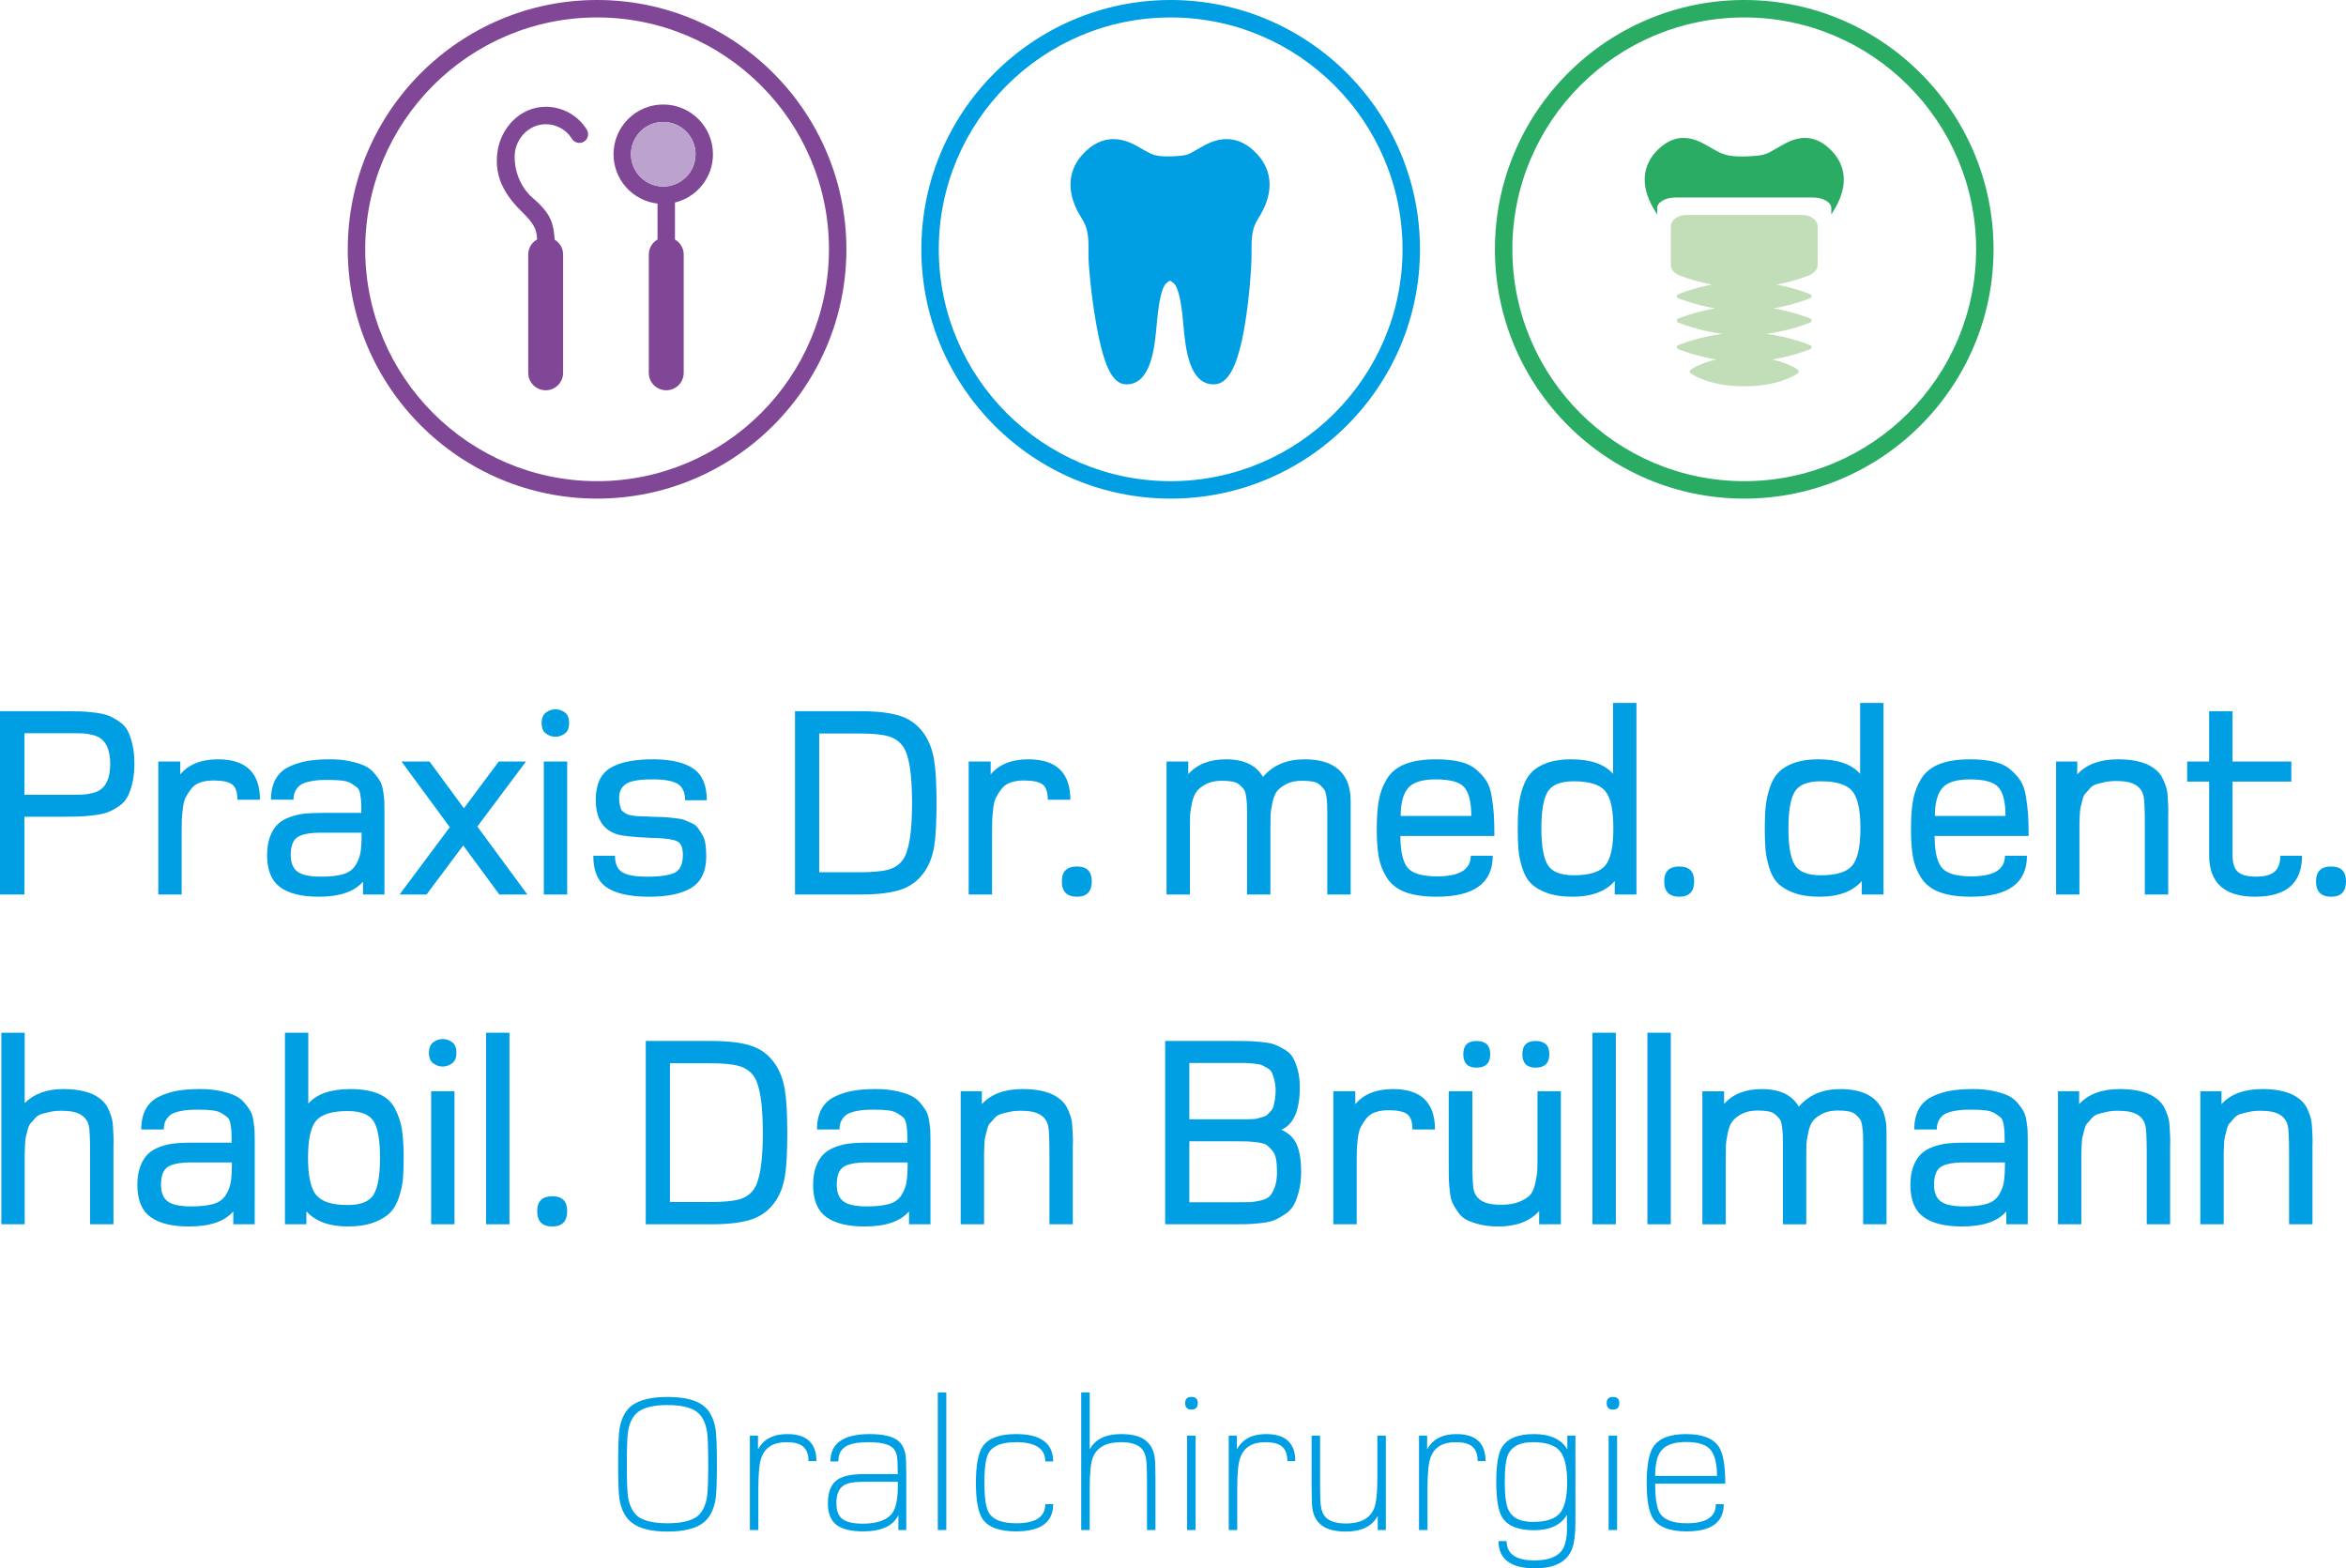 <?xml version="1.0" encoding="utf-8"?>
<!-- Generator: Adobe Illustrator 15.1.0, SVG Export Plug-In . SVG Version: 6.00 Build 0)  -->
<!DOCTYPE svg PUBLIC "-//W3C//DTD SVG 1.1//EN" "http://www.w3.org/Graphics/SVG/1.1/DTD/svg11.dtd">
<svg version="1.1" id="Layer_1" xmlns="http://www.w3.org/2000/svg" xmlns:xlink="http://www.w3.org/1999/xlink" x="0px" y="0px"
	 width="469.373px" height="313.791px" viewBox="0 0 469.373 313.791" enable-background="new 0 0 469.373 313.791"
	 xml:space="preserve">
<path fill="#2AAC65" d="M348.976,99.764c-27.504,0-49.882-22.376-49.882-49.881C299.094,22.377,321.472,0,348.976,0
	c27.505,0,49.882,22.377,49.882,49.882C398.857,77.387,376.48,99.764,348.976,99.764L348.976,99.764z M348.976,3.491
	c-25.58,0-46.391,20.811-46.391,46.392c0,25.58,20.811,46.391,46.391,46.391c25.581,0,46.392-20.811,46.392-46.391
	C395.367,24.301,374.557,3.491,348.976,3.491L348.976,3.491z"/>
<path fill="#009EE3" d="M234.218,99.764c-27.505,0-49.881-22.376-49.881-49.881C184.336,22.377,206.713,0,234.218,0
	s49.883,22.377,49.883,49.882C284.101,77.387,261.723,99.764,234.218,99.764L234.218,99.764z M234.218,3.491
	c-25.58,0-46.391,20.811-46.391,46.392c0,25.58,20.811,46.391,46.391,46.391c25.58,0,46.393-20.811,46.393-46.391
	C280.61,24.301,259.798,3.491,234.218,3.491L234.218,3.491z"/>
<path fill="#804796" d="M119.46,0C91.956,0,69.579,22.377,69.579,49.882c0,27.505,22.377,49.881,49.881,49.881
	c27.505,0,49.882-22.376,49.882-49.881C169.342,22.377,146.965,0,119.46,0z M119.46,96.273c-25.579,0-46.391-20.811-46.391-46.391
	c0-25.581,20.812-46.392,46.391-46.392c25.582,0,46.392,20.811,46.392,46.392C165.852,75.462,145.042,96.273,119.46,96.273z"/>
<g>
	<path fill="#009EE3" d="M143.432,292.935c0,3.524-0.09,5.884-0.27,7.081c-0.374,2.147-1.203,3.71-2.489,4.688
		c-1.531,1.158-3.904,1.736-7.119,1.736c-3.216,0-5.576-0.578-7.081-1.736c-1.312-0.978-2.155-2.54-2.527-4.688
		c-0.181-1.197-0.271-3.557-0.271-7.081c0-3.499,0.09-5.847,0.271-7.043c0.372-2.16,1.202-3.724,2.489-4.688
		c1.529-1.133,3.903-1.699,7.119-1.699c3.215,0,5.588,0.566,7.119,1.699c1.286,0.964,2.115,2.527,2.489,4.688
		C143.342,287.088,143.432,289.436,143.432,292.935z M141.696,292.973c0-3.293-0.078-5.453-0.232-6.482
		c-0.296-1.865-0.971-3.197-2.025-3.994c-1.235-0.913-3.197-1.37-5.885-1.37c-2.688,0-4.65,0.457-5.885,1.37
		c-1.055,0.797-1.73,2.129-2.026,3.994c-0.153,1.029-0.231,3.189-0.231,6.482s0.078,5.454,0.231,6.482
		c0.296,1.84,0.972,3.171,2.026,3.994c1.234,0.888,3.196,1.331,5.885,1.331c2.688,0,4.649-0.443,5.885-1.331
		c1.055-0.823,1.729-2.154,2.025-3.994C141.618,298.427,141.696,296.266,141.696,292.973z"/>
	<path fill="#009EE3" d="M163.343,292.336h-1.582c0-1.389-0.393-2.386-1.176-2.991c-0.684-0.526-1.764-0.79-3.242-0.79
		c-2.611,0-4.283,1.035-5.016,3.105c-0.4,1.056-0.6,3.152-0.6,6.29v8.181h-1.697v-18.888h1.621v2.758
		c1.105-2.045,3.055-3.067,5.846-3.067C161.395,286.934,163.343,288.735,163.343,292.336z"/>
	<path fill="#009EE3" d="M181.325,306.131h-1.582v-2.972c-1.056,2.162-3.403,3.242-7.043,3.242c-2.444,0-4.232-0.44-5.363-1.321
		c-1.133-0.881-1.698-2.307-1.698-4.274c0-2.327,0.655-3.923,1.968-4.784c1.055-0.721,2.823-1.081,5.306-1.081h6.715
		c-0.026-1.917-0.077-3.087-0.155-3.511c-0.167-1.004-0.63-1.711-1.389-2.123c-0.9-0.501-2.348-0.752-4.341-0.752
		c-1.827,0-3.184,0.206-4.071,0.617c-1.299,0.578-1.949,1.659-1.949,3.241h-1.582c0-3.652,2.637-5.479,7.91-5.479
		c2.419,0,4.213,0.379,5.384,1.139c0.938,0.655,1.518,1.659,1.736,3.01c0.103,0.578,0.155,1.936,0.155,4.07V306.131z
		 M179.627,296.484h-6.888c-1.865,0-3.178,0.238-3.937,0.713c-0.978,0.631-1.466,1.814-1.466,3.551c0,1.479,0.395,2.534,1.186,3.164
		c0.792,0.631,2.146,0.945,4.062,0.945c3.011,0,5.017-0.746,6.021-2.238C179.362,301.487,179.704,299.442,179.627,296.484z"/>
	<path fill="#009EE3" d="M189.331,306.131h-1.697v-27.532h1.697V306.131z"/>
	<path fill="#009EE3" d="M210.709,300.96c0,3.628-2.477,5.441-7.429,5.441c-3.318,0-5.543-0.816-6.675-2.45
		c-0.901-1.312-1.351-3.73-1.351-7.255c0-3.511,0.449-5.936,1.351-7.273c1.132-1.659,3.356-2.489,6.675-2.489
		c4.952,0,7.429,1.827,7.429,5.479h-1.582c0-2.572-1.937-3.858-5.808-3.858c-2.791,0-4.611,0.681-5.461,2.045
		c-0.604,1.003-0.906,3.017-0.906,6.039c0,3.035,0.303,5.055,0.906,6.059c0.85,1.389,2.67,2.083,5.461,2.083
		c3.871,0,5.808-1.273,5.808-3.82H210.709z"/>
	<path fill="#009EE3" d="M231.179,306.131h-1.697v-9.763c0-2.186-0.052-3.608-0.154-4.264c-0.129-1.055-0.482-1.859-1.061-2.412
		c-0.824-0.759-2.155-1.138-3.994-1.138c-2.882,0-4.74,0.984-5.576,2.951c-0.449,1.081-0.676,3.164-0.676,6.252v8.373h-1.697
		v-27.532h1.697v11.402c1.106-2.045,3.203-3.067,6.29-3.067c2.47,0,4.231,0.54,5.286,1.621c0.772,0.759,1.248,1.769,1.428,3.029
		c0.104,0.721,0.154,2.211,0.154,4.476V306.131z"/>
	<path fill="#009EE3" d="M239.648,280.721c0,0.875-0.423,1.312-1.273,1.312c-0.835,0-1.254-0.437-1.254-1.312
		c0-0.81,0.419-1.216,1.254-1.216C239.226,279.505,239.648,279.911,239.648,280.721z M239.205,306.131h-1.697v-18.888h1.697V306.131
		z"/>
	<path fill="#009EE3" d="M259.155,292.336h-1.583c0-1.389-0.391-2.386-1.176-2.991c-0.682-0.526-1.763-0.79-3.241-0.79
		c-2.611,0-4.283,1.035-5.017,3.105c-0.399,1.056-0.599,3.152-0.599,6.29v8.181h-1.697v-18.888h1.62v2.758
		c1.106-2.045,3.055-3.067,5.847-3.067C257.207,286.934,259.155,288.735,259.155,292.336z"/>
	<path fill="#009EE3" d="M277.271,306.131h-1.62v-2.836c-1.133,2.097-3.254,3.145-6.366,3.145c-2.444,0-4.207-0.54-5.286-1.62
		c-0.772-0.759-1.248-1.769-1.429-3.029c-0.103-0.721-0.153-2.213-0.153-4.477v-10.07h1.697v9.762c0,2.187,0.051,3.607,0.154,4.265
		c0.129,1.055,0.482,1.857,1.061,2.411c0.823,0.76,2.154,1.139,3.994,1.139c2.868,0,4.727-0.984,5.576-2.952
		c0.449-1.08,0.675-3.164,0.675-6.251v-8.373h1.697V306.131z"/>
	<path fill="#009EE3" d="M297.222,292.336h-1.582c0-1.389-0.393-2.386-1.177-2.991c-0.683-0.526-1.763-0.79-3.242-0.79
		c-2.61,0-4.283,1.035-5.016,3.105c-0.398,1.056-0.599,3.152-0.599,6.29v8.181h-1.697v-18.888h1.621v2.758
		c1.105-2.045,3.055-3.067,5.846-3.067C295.272,286.934,297.222,288.735,297.222,292.336z"/>
	<path fill="#009EE3" d="M315.203,304.434c0,2.714-0.276,4.662-0.829,5.846c-1.106,2.341-3.524,3.512-7.255,3.512
		c-4.849,0-7.287-1.814-7.312-5.44h1.622c0.025,2.572,1.877,3.858,5.557,3.858c3.086,0,5.041-0.869,5.864-2.605
		c0.386-0.836,0.604-1.903,0.656-3.202c0-1.106,0-2.212,0-3.318c-1.209,2.058-3.408,3.086-6.599,3.086
		c-3.215,0-5.345-0.88-6.387-2.643c-0.771-1.26-1.157-3.607-1.157-7.042c0-3.268,0.354-5.531,1.062-6.792
		c1.08-1.84,3.229-2.759,6.443-2.759c3.268,0,5.506,1.022,6.715,3.067v-2.758h1.62V304.434z M313.545,296.522
		c0-3.022-0.499-5.105-1.496-6.252c-0.997-1.144-2.774-1.716-5.334-1.716c-2.47,0-4.104,0.759-4.901,2.276
		c-0.502,1.003-0.753,2.9-0.753,5.691s0.264,4.688,0.792,5.692c0.771,1.53,2.393,2.295,4.862,2.295c2.56,0,4.337-0.565,5.334-1.697
		S313.545,299.584,313.545,296.522z"/>
	<path fill="#009EE3" d="M323.982,280.721c0,0.875-0.425,1.312-1.273,1.312c-0.836,0-1.254-0.437-1.254-1.312
		c0-0.81,0.418-1.216,1.254-1.216C323.558,279.505,323.982,279.911,323.982,280.721z M323.538,306.131h-1.697v-18.888h1.697V306.131
		z"/>
	<path fill="#009EE3" d="M345.186,296.852h-14.026c0,2.944,0.314,4.919,0.945,5.922c0.849,1.338,2.643,2.007,5.383,2.007
		c3.871,0,5.808-1.273,5.808-3.82h1.581c0,3.628-2.476,5.441-7.427,5.441c-3.293,0-5.506-0.816-6.637-2.45
		c-0.901-1.312-1.352-3.717-1.352-7.216c0-3.486,0.438-5.897,1.312-7.236c1.132-1.71,3.319-2.565,6.56-2.565
		c3.293,0,5.492,0.868,6.599,2.605C344.768,290.851,345.186,293.288,345.186,296.852z M343.526,295.307
		c0-2.456-0.434-4.202-1.303-5.237c-0.867-1.035-2.498-1.553-4.891-1.553c-2.354,0-3.986,0.552-4.9,1.659
		c-0.849,0.99-1.273,2.7-1.273,5.131H343.526z"/>
</g>
<g>
	<path fill="#804796" d="M117.401,25.933c-1.783-2.859-4.857-4.568-8.226-4.568c-5.141,0-9.046,4.309-9.656,9.093
		c-0.485,3.804,0.445,7.527,4.744,11.756c2.726,2.682,3.005,3.619,3.174,5.311c0.014,0.143,0.022,0.265,0.034,0.397h-0.041
		c-1.039,0.606-1.745,1.72-1.747,3.008l0,23.666c0.001,1.928,1.563,3.491,3.491,3.491c1.928,0,3.491-1.562,3.49-3.49l0-23.667
		c0-1.265-0.683-2.359-1.691-2.971c-0.018-0.252-0.037-0.502-0.064-0.782c-0.245-2.456-0.672-4.474-4.366-7.605
		c-1.839-1.559-3.701-4.7-3.565-8.521c0.114-3.217,2.779-6.196,6.196-6.196c2.155,0,4.123,1.093,5.263,2.924
		c0.51,0.818,1.588,1.067,2.406,0.558C117.661,27.828,117.911,26.752,117.401,25.933z"/>
</g>
<path fill="#804796" d="M142.647,30.859c0-5.494-4.454-9.949-9.948-9.949c-5.495,0-9.948,4.455-9.948,9.949
	c0,5.105,3.848,9.307,8.802,9.876v7.187c-1.039,0.606-1.746,1.72-1.747,3.008l0.001,23.666c0,1.928,1.563,3.491,3.491,3.491
	c1.927,0,3.491-1.562,3.49-3.49l0.001-23.667c-0.001-1.289-0.707-2.402-1.746-3.007v-7.405
	C139.404,39.463,142.647,35.544,142.647,30.859z M132.699,37.317c-3.561,0-6.458-2.897-6.458-6.458c0-3.561,2.897-6.458,6.458-6.458
	c3.561,0,6.458,2.897,6.458,6.458C139.156,34.42,136.26,37.317,132.699,37.317z"/>
<path fill="#BCA3CE" d="M139.156,30.859c0-3.561-2.896-6.458-6.458-6.458c-3.561,0-6.458,2.897-6.458,6.458
	c0,3.561,2.897,6.458,6.458,6.458C136.26,37.317,139.156,34.42,139.156,30.859z"/>
<path fill="#009EE3" d="M251.567,30.882c-1.849-2.025-3.923-3.052-6.168-3.052c-2.308,0-4.225,1.114-5.37,1.779
	c-0.171,0.1-0.328,0.191-0.47,0.269c-0.282,0.154-0.528,0.297-0.756,0.431c-1.064,0.624-1.551,0.908-4.684,0.977
	c-0.176,0.004-0.344,0.006-0.506,0.006c-2.463,0-3.168-0.396-4.449-1.114c-0.171-0.097-0.351-0.196-0.539-0.299
	c-0.142-0.078-0.3-0.169-0.471-0.269c-1.145-0.665-3.062-1.779-5.369-1.779c-2.243,0-4.318,1.027-6.167,3.052
	c-3.198,3.501-3.26,8.053-0.177,12.818c1.362,2.104,1.354,4.11,1.343,6.887l-0.002,0.752c0,1.682,0.527,7.776,1.534,13.43
	c1.535,8.617,3.286,12.132,6.044,12.132c4.972,0,5.651-7.41,6.056-11.837l0.055-0.598c0.175-1.826,0.636-6.677,1.86-7.779
	c0.224-0.201,0.398-0.335,0.524-0.423l0.282-0.083c0.127,0.057,0.369,0.194,0.715,0.506c1.224,1.102,1.67,5.781,1.861,7.779
	l0.055,0.597c0.405,4.428,1.084,11.838,6.056,11.838c2.962,0,4.899-3.749,6.279-12.156c0.907-5.521,1.299-11.549,1.299-13.406
	l-0.002-0.752c-0.01-2.777-0.019-4.782,1.343-6.887C254.826,38.935,254.764,34.383,251.567,30.882z"/>
<g>
	<path fill="#2AAC65" d="M366.677,30.393c-1.696-1.859-3.562-2.802-5.544-2.802c-2.085,0-3.859,1.031-5.034,1.713
		c-0.196,0.114-0.376,0.219-0.541,0.308c-0.288,0.157-0.54,0.305-0.773,0.442c-1.287,0.754-1.997,1.169-5.747,1.25
		c-3.463,0.072-4.499-0.492-6.075-1.377l-0.565-0.314c-0.164-0.089-0.346-0.194-0.541-0.308c-1.175-0.682-2.949-1.713-5.034-1.713
		c-1.982,0-3.848,0.942-5.545,2.802c-2.943,3.224-2.958,7.481-0.04,11.991c0.121,0.188,0.217,0.375,0.321,0.562v-1.306
		c0-1.168,1.638-2.12,3.648-2.12h27.539c2.012,0,3.65,0.952,3.65,2.12v1.309c0.105-0.188,0.2-0.376,0.324-0.566
		C369.633,37.873,369.619,33.615,366.677,30.393z"/>
	<path fill="#C1DEB9" d="M360.589,43.004h-23.225c-1.697,0-3.077,1.037-3.077,2.311v5.411v2.262c0,0.781,0.522,1.471,1.315,1.889
		c0.039,0.044,0.079,0.089,0.135,0.114c0.039,0.017,2.779,1.189,6.777,1.948c-3.998,0.76-6.738,1.932-6.777,1.948
		c-0.151,0.066-0.248,0.214-0.248,0.379c0,0.164,0.097,0.312,0.248,0.378c0.042,0.018,3.066,1.31,7.399,2.059
		c-4.333,0.749-7.357,2.041-7.399,2.059c-0.151,0.066-0.248,0.214-0.248,0.378c0,0.165,0.097,0.313,0.248,0.378
		c0.046,0.021,3.743,1.601,8.827,2.278c0.009,0.001,0.017,0.002,0.024,0.004c-0.008,0.001-0.017,0.002-0.025,0.003
		c-5.085,0.677-8.78,2.257-8.826,2.277c-0.151,0.066-0.248,0.214-0.248,0.378c0,0.165,0.097,0.313,0.248,0.378
		c0.043,0.019,3.188,1.362,7.658,2.104c-3.429,0.752-5.068,1.993-5.165,2.068c-0.101,0.079-0.159,0.199-0.159,0.326
		c0,0.127,0.059,0.248,0.159,0.326c0.08,0.062,1.25,0.944,3.641,1.67c1.719,0.522,4.062,0.965,7.105,0.965s5.387-0.443,7.106-0.965
		c2.39-0.726,3.56-1.607,3.641-1.67c0.101-0.078,0.158-0.198,0.158-0.326c0-0.127-0.058-0.247-0.158-0.326
		c-0.096-0.075-1.736-1.316-5.166-2.068c4.471-0.741,7.614-2.085,7.658-2.104c0.15-0.065,0.248-0.214,0.248-0.378
		c0-0.164-0.098-0.312-0.248-0.378c-0.047-0.02-3.742-1.6-8.826-2.277c-0.009-0.001-0.017-0.002-0.026-0.003
		c0.01-0.001,0.018-0.002,0.025-0.004c5.085-0.678,8.78-2.257,8.827-2.278c0.15-0.065,0.248-0.214,0.248-0.378
		c0-0.164-0.098-0.312-0.248-0.378c-0.043-0.018-3.066-1.31-7.399-2.059c4.333-0.749,7.356-2.041,7.399-2.059
		c0.15-0.066,0.248-0.214,0.248-0.378c0-0.165-0.098-0.313-0.248-0.379c-0.04-0.017-2.779-1.188-6.777-1.948
		c3.998-0.759,6.737-1.931,6.777-1.948c0.055-0.024,0.093-0.069,0.133-0.112c0.794-0.418,1.318-1.109,1.318-1.891v-2.262v-5.411
		C363.667,44.041,362.284,43.004,360.589,43.004z"/>
</g>
<g>
	<path fill="#009EE3" d="M26.887,152.75c0,1.465-0.129,2.748-0.387,3.85c-0.256,1.1-0.577,2.024-0.961,2.775
		c-0.384,0.752-0.955,1.385-1.705,1.898c-0.752,0.513-1.455,0.905-2.116,1.181c-0.66,0.274-1.567,0.487-2.722,0.631
		c-1.154,0.148-2.163,0.241-3.023,0.276c-0.863,0.037-2.026,0.054-3.492,0.054H4.894v15.561H0v-36.671h12.48
		c1.466,0,2.62,0.008,3.464,0.025c0.842,0.02,1.851,0.102,3.025,0.249c1.172,0.146,2.078,0.348,2.719,0.604
		c0.643,0.256,1.349,0.641,2.118,1.154c0.771,0.514,1.349,1.135,1.732,1.869c0.384,0.732,0.705,1.648,0.961,2.748
		C26.758,150.056,26.887,151.318,26.887,152.75z M22.049,152.859c0-2.822-0.825-4.637-2.476-5.443
		c-0.293-0.146-0.631-0.265-1.017-0.357c-0.386-0.089-0.734-0.164-1.044-0.219c-0.312-0.056-0.744-0.092-1.294-0.111
		c-0.55-0.018-0.961-0.025-1.235-0.025c-0.275,0-0.735,0-1.376,0c-0.643,0-1.055,0-1.236,0H4.894v12.314h7.478
		c0.182,0,0.594,0,1.236,0c0.641,0,1.101,0,1.376,0c0.274,0,0.686-0.008,1.235-0.026s0.981-0.057,1.294-0.112
		c0.31-0.054,0.658-0.127,1.044-0.217c0.386-0.092,0.724-0.212,1.017-0.359C21.224,157.497,22.049,155.684,22.049,152.859z"/>
	<path fill="#009EE3" d="M52.013,160.008h-4.509c0-1.504-0.35-2.521-1.046-3.052c-0.694-0.53-1.942-0.797-3.738-0.797
		c-1.026,0-1.925,0.138-2.692,0.413c-0.771,0.273-1.385,0.725-1.844,1.346c-0.458,0.623-0.816,1.193-1.071,1.704
		c-0.258,0.515-0.44,1.273-0.55,2.282c-0.11,1.01-0.174,1.77-0.191,2.282c-0.02,0.513-0.027,1.319-0.027,2.419
		c0,0.367,0,0.643,0,0.824v11.546h-4.676v-26.61h4.4v2.583c1.685-2.013,4.195-3.022,7.531-3.022
		C49.209,151.926,52.013,154.62,52.013,160.008z"/>
	<path fill="#009EE3" d="M76.92,178.976h-4.291v-2.583c-1.722,2.016-4.671,3.023-8.852,3.023c-3.445,0-6.028-0.642-7.75-1.924
		c-1.724-1.283-2.585-3.409-2.585-6.379c0-1.465,0.2-2.721,0.604-3.767c0.404-1.044,0.925-1.868,1.567-2.474
		c0.642-0.604,1.466-1.08,2.475-1.43c1.007-0.347,1.988-0.567,2.941-0.659s2.09-0.137,3.409-0.137H72.3
		c0-0.99-0.009-1.686-0.027-2.089c-0.018-0.404-0.081-0.937-0.193-1.596c-0.107-0.66-0.302-1.107-0.577-1.348
		c-0.275-0.238-0.659-0.514-1.153-0.824c-0.495-0.312-1.126-0.512-1.896-0.605c-0.771-0.09-1.727-0.137-2.861-0.137
		c-0.769,0-1.41,0.019-1.923,0.055c-0.514,0.037-1.108,0.131-1.787,0.274c-0.679,0.147-1.229,0.349-1.648,0.605
		c-0.424,0.257-0.78,0.642-1.073,1.153c-0.293,0.516-0.44,1.138-0.44,1.871h-4.509c0-1.576,0.294-2.915,0.881-4.016
		c0.585-1.1,1.447-1.932,2.585-2.5c1.135-0.568,2.363-0.971,3.684-1.21c1.317-0.238,2.859-0.356,4.617-0.356
		c1.503,0,2.85,0.13,4.041,0.385c1.19,0.256,2.164,0.559,2.915,0.906c0.751,0.35,1.392,0.835,1.923,1.459
		c0.533,0.621,0.935,1.18,1.209,1.676c0.275,0.494,0.478,1.174,0.606,2.035c0.128,0.861,0.201,1.52,0.219,1.978
		c0.019,0.46,0.029,1.111,0.029,1.952c0,0.146,0,0.258,0,0.331V178.976z M72.355,166.605H64.22c-2.2,0-3.759,0.295-4.676,0.88
		c-0.915,0.587-1.374,1.778-1.374,3.572c0,1.54,0.44,2.649,1.318,3.328c0.88,0.679,2.458,1.018,4.731,1.018
		c1.867,0,3.353-0.166,4.452-0.496c1.099-0.33,1.915-0.916,2.447-1.76c0.531-0.843,0.87-1.722,1.017-2.64
		C72.281,169.592,72.355,168.291,72.355,166.605z"/>
	<path fill="#009EE3" d="M105.509,178.976h-5.607l-7.225-9.821l-7.345,9.821h-5.389l10.049-13.472l-9.665-13.139h5.609l6.877,9.354
		l6.977-9.354h5.443l-9.729,13.01L105.509,178.976z"/>
	<path fill="#009EE3" d="M113.015,142.551c0.568,0.422,0.852,1.127,0.852,2.117c0,0.989-0.292,1.695-0.88,2.116
		c-0.586,0.423-1.208,0.632-1.87,0.632c-0.659,0-1.282-0.209-1.867-0.632c-0.589-0.421-0.88-1.127-0.88-2.116
		c0-0.99,0.291-1.695,0.88-2.117c0.585-0.421,1.208-0.634,1.867-0.634C111.813,141.917,112.445,142.13,113.015,142.551z
		 M113.48,178.976h-4.674v-26.61h4.674V178.976z"/>
	<path fill="#009EE3" d="M141.411,160.117h-4.345c0-1.502-0.446-2.564-1.346-3.189c-0.898-0.622-2.465-0.951-4.701-0.988
		c-2.713-0.035-4.572,0.229-5.58,0.797c-1.009,0.568-1.53,1.495-1.567,2.776c0,0.515,0.037,0.962,0.109,1.348
		c0.073,0.384,0.157,0.705,0.247,0.963c0.092,0.256,0.275,0.476,0.55,0.658c0.276,0.185,0.487,0.322,0.633,0.412
		c0.147,0.093,0.44,0.174,0.881,0.247c0.439,0.075,0.741,0.121,0.908,0.137c0.163,0.021,0.548,0.039,1.152,0.057
		c0.606,0.018,0.999,0.027,1.184,0.027c0.401,0.037,1.062,0.064,1.979,0.082c0.916,0.021,1.574,0.047,1.979,0.084
		c0.402,0.036,0.988,0.099,1.758,0.191s1.339,0.212,1.705,0.357c0.366,0.147,0.834,0.349,1.403,0.605
		c0.567,0.256,0.987,0.578,1.262,0.962c0.275,0.385,0.569,0.833,0.881,1.347c0.311,0.514,0.521,1.136,0.633,1.869
		c0.109,0.732,0.164,1.559,0.164,2.474c0,2.969-0.988,5.068-2.968,6.297c-1.979,1.229-4.914,1.822-8.797,1.786
		c-3.665-0.036-6.39-0.66-8.165-1.87c-1.779-1.209-2.666-3.316-2.666-6.321h4.343c0,1.538,0.457,2.62,1.375,3.245
		c0.915,0.622,2.602,0.934,5.057,0.934c2.677,0,4.536-0.275,5.581-0.826c1.045-0.55,1.568-1.741,1.568-3.573
		c0-1.43-0.396-2.327-1.184-2.694c-0.788-0.366-2.263-0.585-4.426-0.658c-0.22,0-0.384,0-0.496,0
		c-3.592-0.147-5.937-0.388-7.037-0.717c-2.821-0.879-4.251-3.132-4.287-6.763c0-0.109,0-0.22,0-0.33
		c0.036-3.004,1.034-5.086,2.996-6.239c1.961-1.153,4.884-1.713,8.771-1.677c3.445,0.035,6.047,0.67,7.806,1.896
		C140.532,155.051,141.411,157.149,141.411,160.117z"/>
	<path fill="#009EE3" d="M187.377,160.667c0,3.887-0.157,6.772-0.469,8.66c-0.312,1.888-0.907,3.509-1.787,4.866
		c-1.173,1.796-2.74,3.042-4.7,3.739c-1.962,0.695-4.684,1.043-8.164,1.043h-13.196v-36.671h13.196c3.48,0,6.193,0.348,8.136,1.042
		c1.943,0.698,3.5,1.944,4.675,3.74c0.88,1.357,1.483,2.997,1.813,4.92C187.209,153.932,187.377,156.818,187.377,160.667z
		 M182.482,160.667c0-5.828-0.605-9.603-1.816-11.325c-0.695-0.99-1.686-1.669-2.967-2.035c-1.284-0.367-3.208-0.549-5.773-0.549
		h-8.026v27.766h8.026c2.603,0,4.536-0.174,5.801-0.522c1.265-0.35,2.244-1.018,2.939-2.007
		C181.877,170.271,182.482,166.496,182.482,160.667z"/>
	<path fill="#009EE3" d="M214.152,160.008h-4.51c0-1.504-0.348-2.521-1.045-3.052c-0.695-0.53-1.943-0.797-3.738-0.797
		c-1.028,0-1.926,0.138-2.695,0.413c-0.769,0.273-1.384,0.725-1.842,1.346c-0.459,0.623-0.816,1.193-1.071,1.704
		c-0.259,0.515-0.438,1.273-0.55,2.282c-0.11,1.01-0.174,1.77-0.191,2.282c-0.02,0.513-0.027,1.319-0.027,2.419
		c0,0.367,0,0.643,0,0.824v11.546h-4.675v-26.61h4.399v2.583c1.686-2.013,4.194-3.022,7.531-3.022
		C211.348,151.926,214.152,154.62,214.152,160.008z"/>
	<path fill="#009EE3" d="M218.439,176.337c0,2.053-0.988,3.079-2.968,3.079c-2.019,0-3.024-1.026-3.024-3.079
		c0-1.979,1.006-2.969,3.024-2.969C217.451,173.368,218.439,174.357,218.439,176.337z"/>
	<path fill="#009EE3" d="M270.233,178.976h-4.675v-16.109c0-0.915-0.011-1.565-0.028-1.952c-0.019-0.385-0.072-0.906-0.162-1.566
		c-0.095-0.66-0.24-1.127-0.442-1.402s-0.486-0.577-0.853-0.906c-0.365-0.33-0.842-0.551-1.43-0.661
		c-0.586-0.109-1.301-0.165-2.143-0.165c-1.211,0-2.237,0.213-3.078,0.633c-0.844,0.422-1.478,0.898-1.898,1.43
		s-0.742,1.328-0.961,2.392c-0.22,1.063-0.34,1.907-0.358,2.529c-0.019,0.625-0.029,1.577-0.029,2.859c0,0.367,0,0.641,0,0.824
		v12.096h-4.671v-16.109c0-0.915-0.009-1.565-0.027-1.952c-0.021-0.385-0.076-0.906-0.166-1.566
		c-0.092-0.66-0.239-1.127-0.439-1.402c-0.202-0.275-0.485-0.577-0.852-0.906c-0.369-0.33-0.845-0.551-1.429-0.661
		c-0.589-0.109-1.303-0.165-2.146-0.165c-1.245,0-2.291,0.222-3.133,0.661c-0.844,0.44-1.477,0.934-1.897,1.483
		s-0.742,1.357-0.962,2.42c-0.222,1.063-0.339,1.924-0.357,2.584s-0.026,1.632-0.026,2.914c0,0.33,0,0.568,0,0.715v11.985h-4.675
		v-26.61h4.345v2.527c1.76-1.979,4.269-2.967,7.53-2.967c3.593,0,6.066,1.172,7.423,3.518c1.979-2.346,4.748-3.518,8.302-3.518
		c4.4,0,7.239,1.465,8.522,4.398c0.146,0.329,0.267,0.688,0.357,1.071c0.093,0.385,0.165,0.716,0.221,0.991s0.091,0.649,0.11,1.126
		c0.017,0.477,0.028,0.833,0.028,1.073c0,0.238,0,0.65,0,1.237c0,0.586,0,0.97,0,1.154V178.976z"/>
	<path fill="#009EE3" d="M298.986,167.264h-18.804c0,3.007,0.468,5.106,1.402,6.297c0.936,1.19,2.923,1.787,5.966,1.787
		c4.472,0,6.708-1.374,6.708-4.123h4.399c0,5.461-3.739,8.191-11.218,8.191c-2.529,0-4.608-0.303-6.24-0.906
		c-1.632-0.605-2.859-1.55-3.685-2.832c-0.824-1.283-1.374-2.668-1.648-4.152s-0.412-3.361-0.412-5.635
		c0-2.31,0.138-4.233,0.412-5.773c0.274-1.538,0.815-2.968,1.621-4.288c0.808-1.319,2.016-2.3,3.631-2.941
		c1.609-0.64,3.664-0.962,6.157-0.962c1.833,0,3.416,0.156,4.755,0.466c1.339,0.312,2.428,0.825,3.271,1.54s1.521,1.457,2.035,2.228
		c0.513,0.769,0.88,1.814,1.1,3.132c0.221,1.321,0.366,2.532,0.439,3.631C298.949,164.021,298.986,165.47,298.986,167.264z
		 M294.369,163.252c0-2.714-0.46-4.609-1.374-5.69c-0.918-1.082-2.824-1.622-5.719-1.622c-2.749,0-4.61,0.586-5.58,1.76
		c-0.973,1.172-1.457,3.022-1.457,5.553H294.369z"/>
	<path fill="#009EE3" d="M327.412,178.976h-4.344v-2.694c-1.833,2.091-4.653,3.135-8.466,3.135c-2.019,0-3.722-0.258-5.114-0.769
		c-1.395-0.514-2.465-1.155-3.216-1.926c-0.753-0.769-1.329-1.814-1.732-3.135c-0.403-1.318-0.65-2.536-0.742-3.655
		c-0.093-1.117-0.138-2.538-0.138-4.26c0-1.724,0.063-3.19,0.192-4.398c0.128-1.211,0.403-2.448,0.825-3.712
		c0.421-1.265,1.007-2.282,1.761-3.052c0.748-0.77,1.785-1.395,3.106-1.869c1.317-0.477,2.913-0.715,4.782-0.715
		c3.921,0,6.726,0.971,8.412,2.913v-14.185h4.673V178.976z M321.146,173.202c1.099-1.281,1.648-3.773,1.648-7.477
		c0-3.701-0.55-6.193-1.648-7.476c-1.101-1.285-3.19-1.926-6.269-1.926c-2.639,0-4.381,0.696-5.224,2.089
		c-0.843,1.394-1.265,3.83-1.265,7.312s0.422,5.921,1.265,7.312c0.843,1.394,2.585,2.091,5.224,2.091
		C317.955,175.128,320.045,174.487,321.146,173.202z"/>
	<path fill="#009EE3" d="M338.958,176.337c0,2.053-0.989,3.079-2.969,3.079c-2.017,0-3.023-1.026-3.023-3.079
		c0-1.979,1.007-2.969,3.023-2.969C337.969,173.368,338.958,174.357,338.958,176.337z"/>
	<path fill="#009EE3" d="M376.841,178.976h-4.344v-2.694c-1.834,2.091-4.656,3.135-8.467,3.135c-2.017,0-3.722-0.258-5.115-0.769
		c-1.393-0.514-2.464-1.155-3.215-1.926c-0.751-0.769-1.329-1.814-1.733-3.135c-0.402-1.318-0.649-2.536-0.741-3.655
		c-0.094-1.117-0.139-2.538-0.139-4.26c0-1.724,0.063-3.19,0.193-4.398c0.127-1.211,0.401-2.448,0.825-3.712
		c0.42-1.265,1.006-2.282,1.76-3.052c0.75-0.77,1.785-1.395,3.106-1.869c1.318-0.477,2.913-0.715,4.783-0.715
		c3.922,0,6.724,0.971,8.411,2.913v-14.185h4.675V178.976z M370.571,173.202c1.101-1.281,1.65-3.773,1.65-7.477
		c0-3.701-0.55-6.193-1.65-7.476c-1.099-1.285-3.188-1.926-6.267-1.926c-2.642,0-4.382,0.696-5.226,2.089
		c-0.842,1.394-1.262,3.83-1.262,7.312s0.42,5.921,1.262,7.312c0.844,1.394,2.584,2.091,5.226,2.091
		C367.383,175.128,369.473,174.487,370.571,173.202z"/>
	<path fill="#009EE3" d="M405.871,167.264h-18.805c0,3.007,0.467,5.106,1.402,6.297c0.934,1.19,2.921,1.787,5.964,1.787
		c4.472,0,6.709-1.374,6.709-4.123h4.397c0,5.461-3.739,8.191-11.216,8.191c-2.529,0-4.608-0.303-6.24-0.906
		c-1.633-0.605-2.858-1.55-3.685-2.832c-0.824-1.283-1.374-2.668-1.649-4.152s-0.411-3.361-0.411-5.635
		c0-2.31,0.136-4.233,0.411-5.773c0.275-1.538,0.816-2.968,1.623-4.288c0.808-1.319,2.015-2.3,3.629-2.941
		c1.611-0.64,3.663-0.962,6.157-0.962c1.832,0,3.417,0.156,4.757,0.466c1.337,0.312,2.428,0.825,3.271,1.54
		c0.842,0.715,1.521,1.457,2.034,2.228c0.513,0.769,0.88,1.814,1.101,3.132c0.218,1.321,0.364,2.532,0.438,3.631
		C405.832,164.021,405.871,165.47,405.871,167.264z M401.251,163.252c0-2.714-0.457-4.609-1.374-5.69
		c-0.917-1.082-2.823-1.622-5.719-1.622c-2.748,0-4.609,0.586-5.58,1.76c-0.973,1.172-1.458,3.022-1.458,5.553H401.251z"/>
	<path fill="#009EE3" d="M433.8,178.976h-4.673v-14.019c0-3.153-0.093-5.077-0.275-5.773c-0.403-1.577-1.614-2.512-3.63-2.806
		c-0.55-0.072-1.191-0.109-1.924-0.109c-0.807,0-1.539,0.073-2.198,0.22c-0.661,0.147-1.239,0.295-1.731,0.439
		c-0.496,0.148-0.929,0.44-1.294,0.88c-0.366,0.442-0.658,0.771-0.879,0.99c-0.222,0.22-0.413,0.669-0.578,1.347
		c-0.165,0.68-0.283,1.146-0.356,1.403c-0.073,0.256-0.129,0.825-0.166,1.704c-0.036,0.879-0.055,1.43-0.055,1.648
		c0,0.222,0,0.825,0,1.815v12.26h-4.671v-26.61h4.232v2.583c1.832-2.013,4.543-3.022,8.137-3.022c1.244,0,2.364,0.092,3.354,0.273
		c0.99,0.186,1.822,0.432,2.503,0.742c0.677,0.312,1.272,0.688,1.786,1.129c0.513,0.439,0.916,0.935,1.209,1.484
		c0.293,0.549,0.541,1.135,0.743,1.76c0.201,0.623,0.319,1.265,0.356,1.923c0.036,0.661,0.072,1.339,0.11,2.036
		c0.034,0.694,0.034,1.374,0,2.033c0,0.476,0,0.843,0,1.101V178.976z"/>
	<path fill="#009EE3" d="M460.575,171.225c0,5.461-3.132,8.191-9.401,8.191c-6.121,0-9.181-2.768-9.181-8.303v-14.735h-4.399v-4.013
		h4.399v-10.061h4.674v10.061h11.765v4.013h-11.765v14.735c0,1.577,0.356,2.687,1.07,3.326c0.715,0.643,1.933,0.964,3.657,0.964
		c1.686,0,2.915-0.33,3.683-0.99c0.771-0.661,1.155-1.723,1.155-3.188H460.575z"/>
	<path fill="#009EE3" d="M469.373,176.337c0,2.053-0.99,3.079-2.969,3.079c-2.017,0-3.025-1.026-3.025-3.079
		c0-1.979,1.009-2.969,3.025-2.969C468.383,173.368,469.373,174.357,469.373,176.337z"/>
	<path fill="#009EE3" d="M22.702,244.955h-4.674v-14.02c0-3.152-0.091-5.077-0.274-5.773c-0.404-1.576-1.613-2.512-3.63-2.806
		c-0.549-0.071-1.19-0.11-1.925-0.11c-0.806,0-1.537,0.074-2.198,0.222c-0.661,0.146-1.237,0.295-1.732,0.438
		c-0.494,0.148-0.926,0.441-1.292,0.88c-0.366,0.442-0.66,0.771-0.879,0.99c-0.221,0.22-0.412,0.669-0.577,1.348
		c-0.166,0.679-0.283,1.145-0.358,1.402c-0.074,0.257-0.129,0.824-0.165,1.704s-0.054,1.43-0.054,1.648c0,0.222,0,0.825,0,1.814
		v12.262H0.27v-38.322h4.674v14.075c1.869-1.87,4.435-2.804,7.696-2.804c1.246,0,2.365,0.092,3.354,0.274
		c0.988,0.185,1.823,0.431,2.502,0.742c0.676,0.312,1.272,0.688,1.788,1.127c0.51,0.44,0.915,0.936,1.208,1.486
		c0.293,0.548,0.539,1.134,0.741,1.758c0.201,0.624,0.321,1.265,0.357,1.924c0.038,0.661,0.074,1.338,0.111,2.035
		c0.035,0.695,0.035,1.375,0,2.035c0,0.475,0,0.842,0,1.1V244.955z"/>
	<path fill="#009EE3" d="M50.962,244.955h-4.287v-2.584c-1.725,2.016-4.674,3.024-8.853,3.024c-3.447,0-6.031-0.642-7.752-1.925
		c-1.725-1.282-2.586-3.409-2.586-6.38c0-1.463,0.203-2.719,0.606-3.765c0.402-1.045,0.925-1.87,1.567-2.475
		c0.641-0.604,1.466-1.08,2.473-1.43c1.009-0.348,1.988-0.567,2.942-0.659c0.953-0.091,2.09-0.137,3.407-0.137h7.864
		c0-0.991-0.01-1.686-0.028-2.09c-0.02-0.403-0.082-0.936-0.193-1.596c-0.107-0.658-0.301-1.107-0.574-1.346
		c-0.275-0.238-0.662-0.514-1.156-0.826c-0.495-0.31-1.127-0.511-1.896-0.604c-0.771-0.09-1.725-0.138-2.858-0.138
		c-0.771,0-1.413,0.018-1.926,0.055c-0.514,0.038-1.108,0.131-1.786,0.274c-0.679,0.148-1.229,0.35-1.65,0.604
		c-0.421,0.258-0.779,0.643-1.072,1.155c-0.294,0.515-0.438,1.137-0.438,1.87h-4.509c0-1.575,0.293-2.915,0.88-4.015
		c0.586-1.1,1.447-1.934,2.583-2.501c1.135-0.568,2.363-0.97,3.684-1.211c1.319-0.237,2.859-0.355,4.619-0.355
		c1.503,0,2.849,0.129,4.041,0.385c1.191,0.256,2.162,0.56,2.913,0.907c0.751,0.349,1.394,0.833,1.926,1.458
		c0.53,0.622,0.934,1.18,1.209,1.676c0.274,0.494,0.476,1.174,0.604,2.034c0.127,0.862,0.202,1.521,0.22,1.979
		c0.019,0.46,0.027,1.111,0.027,1.952c0,0.147,0,0.257,0,0.331V244.955z M46.398,232.584h-8.137c-2.198,0-3.758,0.295-4.674,0.88
		c-0.916,0.587-1.373,1.777-1.373,3.572c0,1.541,0.438,2.649,1.317,3.328c0.882,0.679,2.458,1.017,4.729,1.017
		c1.869,0,3.355-0.166,4.454-0.495c1.1-0.329,1.915-0.915,2.445-1.759c0.532-0.844,0.872-1.724,1.018-2.641
		C46.324,235.571,46.398,234.271,46.398,232.584z"/>
	<path fill="#009EE3" d="M80.762,231.704c0,1.65-0.048,3.024-0.138,4.124c-0.093,1.101-0.348,2.309-0.769,3.628
		c-0.422,1.32-1.02,2.374-1.788,3.162s-1.868,1.448-3.298,1.979c-1.43,0.532-3.153,0.799-5.169,0.799
		c-3.702,0-6.471-1.009-8.302-3.024v2.584H57.01v-38.322h4.673v14.185c1.688-1.941,4.489-2.913,8.413-2.913
		c2.309,0,4.205,0.321,5.689,0.962c1.485,0.641,2.576,1.642,3.272,2.996c0.694,1.356,1.154,2.759,1.375,4.206
		C80.651,227.518,80.762,229.394,80.762,231.704z M74.77,238.989c0.841-1.412,1.265-3.856,1.265-7.339
		c0-3.483-0.424-5.911-1.265-7.286c-0.844-1.374-2.584-2.062-5.223-2.062c-3.081,0-5.17,0.631-6.27,1.896
		c-1.099,1.265-1.648,3.748-1.648,7.452c0,3.701,0.558,6.203,1.676,7.504c1.117,1.301,3.199,1.952,6.242,1.952
		C72.186,241.106,73.926,240.4,74.77,238.989z"/>
	<path fill="#009EE3" d="M90.467,208.529c0.567,0.422,0.851,1.127,0.851,2.116c0,0.99-0.292,1.696-0.879,2.117
		c-0.587,0.423-1.208,0.633-1.87,0.633c-0.66,0-1.283-0.21-1.868-0.633c-0.588-0.421-0.881-1.127-0.881-2.117
		c0-0.989,0.293-1.694,0.881-2.116c0.585-0.422,1.208-0.633,1.868-0.633C89.265,207.896,89.897,208.107,90.467,208.529z
		 M90.933,244.955h-4.674v-26.611h4.674V244.955z"/>
	<path fill="#009EE3" d="M101.93,244.955h-4.674v-38.322h4.674V244.955z"/>
	<path fill="#009EE3" d="M113.477,242.314c0,2.054-0.992,3.081-2.97,3.081c-2.016,0-3.024-1.027-3.024-3.081
		c0-1.979,1.009-2.968,3.024-2.968C112.484,239.347,113.477,240.335,113.477,242.314z"/>
	<path fill="#009EE3" d="M157.516,226.646c0,3.886-0.157,6.771-0.467,8.66c-0.312,1.888-0.909,3.51-1.787,4.867
		c-1.174,1.795-2.739,3.042-4.701,3.737c-1.961,0.696-4.683,1.045-8.164,1.045H129.2v-36.673h13.196
		c3.481,0,6.193,0.348,8.137,1.043c1.941,0.698,3.5,1.945,4.672,3.74c0.881,1.356,1.486,2.996,1.814,4.92
		C157.351,219.911,157.516,222.797,157.516,226.646z M152.623,226.646c0-5.828-0.605-9.603-1.815-11.326
		c-0.696-0.989-1.686-1.668-2.968-2.033c-1.286-0.367-3.209-0.55-5.773-0.55h-8.028v27.766h8.028c2.602,0,4.535-0.174,5.8-0.522
		s2.245-1.018,2.941-2.007C152.018,236.25,152.623,232.475,152.623,226.646z"/>
	<path fill="#009EE3" d="M186.161,244.955h-4.288v-2.584c-1.725,2.016-4.674,3.024-8.853,3.024c-3.446,0-6.031-0.642-7.753-1.925
		c-1.724-1.282-2.584-3.409-2.584-6.38c0-1.463,0.201-2.719,0.605-3.765c0.402-1.045,0.925-1.87,1.566-2.475
		c0.642-0.604,1.467-1.08,2.474-1.43c1.008-0.348,1.987-0.567,2.942-0.659c0.953-0.091,2.089-0.137,3.407-0.137h7.864
		c0-0.991-0.011-1.686-0.028-2.09c-0.019-0.403-0.083-0.936-0.192-1.596c-0.11-0.658-0.303-1.107-0.578-1.346
		c-0.274-0.238-0.659-0.514-1.153-0.826c-0.495-0.31-1.127-0.511-1.896-0.604c-0.771-0.09-1.725-0.138-2.858-0.138
		c-0.771,0-1.413,0.018-1.926,0.055c-0.514,0.038-1.109,0.131-1.786,0.274c-0.678,0.148-1.228,0.35-1.65,0.604
		c-0.421,0.258-0.779,0.643-1.072,1.155c-0.293,0.515-0.439,1.137-0.439,1.87h-4.509c0-1.575,0.293-2.915,0.879-4.015
		s1.448-1.934,2.585-2.501c1.135-0.568,2.363-0.97,3.684-1.211c1.32-0.237,2.859-0.355,4.618-0.355c1.502,0,2.851,0.129,4.041,0.385
		c1.192,0.256,2.163,0.56,2.914,0.907c0.752,0.349,1.394,0.833,1.926,1.458c0.53,0.622,0.934,1.18,1.209,1.676
		c0.274,0.494,0.476,1.174,0.604,2.034c0.129,0.862,0.202,1.521,0.22,1.979c0.019,0.46,0.028,1.111,0.028,1.952
		c0,0.147,0,0.257,0,0.331V244.955z M181.597,232.584h-8.137c-2.198,0-3.758,0.295-4.674,0.88c-0.917,0.587-1.373,1.777-1.373,3.572
		c0,1.541,0.438,2.649,1.317,3.328c0.881,0.679,2.457,1.017,4.729,1.017c1.87,0,3.354-0.166,4.454-0.495s1.913-0.915,2.445-1.759
		s0.872-1.724,1.018-2.641C181.523,235.571,181.597,234.271,181.597,232.584z"/>
	<path fill="#009EE3" d="M214.641,244.955h-4.674v-14.02c0-3.152-0.092-5.077-0.275-5.773c-0.402-1.576-1.612-2.512-3.629-2.806
		c-0.55-0.071-1.19-0.11-1.923-0.11c-0.808,0-1.54,0.074-2.201,0.222c-0.658,0.146-1.236,0.295-1.731,0.438
		c-0.494,0.148-0.926,0.441-1.291,0.88c-0.366,0.442-0.661,0.771-0.88,0.99c-0.221,0.22-0.412,0.669-0.577,1.348
		s-0.284,1.145-0.356,1.402c-0.073,0.257-0.13,0.824-0.166,1.704s-0.055,1.43-0.055,1.648c0,0.222,0,0.825,0,1.814v12.262h-4.674
		v-26.611h4.233v2.583c1.833-2.014,4.544-3.022,8.137-3.022c1.246,0,2.365,0.092,3.354,0.274c0.99,0.185,1.823,0.431,2.502,0.742
		c0.678,0.312,1.271,0.688,1.786,1.127c0.513,0.44,0.918,0.936,1.21,1.486c0.294,0.548,0.54,1.134,0.741,1.758
		c0.203,0.624,0.322,1.265,0.358,1.924c0.036,0.661,0.073,1.338,0.11,2.035c0.035,0.695,0.035,1.375,0,2.035c0,0.475,0,0.842,0,1.1
		V244.955z"/>
	<path fill="#009EE3" d="M260.33,234.398c0,1.466-0.146,2.769-0.439,3.902c-0.292,1.138-0.643,2.072-1.046,2.806
		c-0.402,0.732-0.998,1.356-1.786,1.868c-0.788,0.515-1.484,0.899-2.089,1.155c-0.605,0.257-1.476,0.448-2.612,0.579
		c-1.137,0.129-2.034,0.2-2.693,0.219c-0.66,0.018-1.633,0.027-2.915,0.027c-0.257,0-0.457,0-0.604,0h-13.029v-36.673h12.7
		c0.255,0,0.623,0,1.099,0c1.321,0,2.301,0.008,2.942,0.026c0.641,0.021,1.521,0.083,2.64,0.194c1.117,0.109,1.96,0.274,2.527,0.493
		c0.568,0.222,1.229,0.55,1.98,0.99c0.75,0.439,1.31,0.98,1.677,1.623c0.366,0.641,0.688,1.466,0.963,2.473
		c0.274,1.008,0.412,2.154,0.412,3.436c0,4.62-1.229,7.461-3.684,8.523c1.539,0.696,2.584,1.731,3.134,3.107
		C260.056,230.522,260.33,232.272,260.33,234.398z M255.217,218.289c0-0.806-0.073-1.504-0.22-2.09
		c-0.147-0.586-0.303-1.08-0.468-1.483s-0.485-0.743-0.962-1.019c-0.476-0.273-0.862-0.475-1.154-0.604
		c-0.295-0.129-0.853-0.228-1.678-0.303c-0.824-0.072-1.448-0.108-1.869-0.108s-1.201,0-2.336,0c-0.478,0-0.845,0-1.101,0h-7.478
		v11.271h7.863c0.329,0,0.88,0,1.648,0c0.771,0,1.292,0,1.567,0c0.274,0,0.715-0.009,1.32-0.028
		c0.605-0.018,1.025-0.062,1.265-0.138c0.237-0.072,0.575-0.174,1.018-0.303c0.438-0.127,0.751-0.283,0.934-0.466
		c0.185-0.183,0.412-0.421,0.688-0.715c0.274-0.294,0.457-0.622,0.55-0.99c0.091-0.364,0.184-0.805,0.274-1.32
		C255.171,219.479,255.217,218.913,255.217,218.289z M255.492,234.508c0-1.024-0.065-1.896-0.192-2.611
		c-0.129-0.715-0.395-1.3-0.798-1.76c-0.402-0.457-0.77-0.806-1.1-1.044c-0.331-0.238-0.926-0.412-1.786-0.521
		c-0.863-0.111-1.559-0.174-2.089-0.194c-0.532-0.019-1.458-0.026-2.778-0.026c-0.439,0-0.788,0-1.043,0h-7.754v12.206h7.754
		c0.328,0,0.786,0,1.374,0c1.318,0,2.29-0.01,2.913-0.027s1.365-0.129,2.229-0.331c0.858-0.199,1.475-0.504,1.842-0.906
		c0.365-0.403,0.695-0.998,0.989-1.788C255.345,236.717,255.492,235.718,255.492,234.508z"/>
	<path fill="#009EE3" d="M287.104,225.986h-4.506c0-1.503-0.351-2.521-1.046-3.053c-0.697-0.529-1.943-0.796-3.739-0.796
		c-1.027,0-1.925,0.138-2.694,0.412c-0.769,0.274-1.385,0.724-1.842,1.348c-0.46,0.623-0.816,1.191-1.071,1.703
		c-0.257,0.515-0.441,1.274-0.55,2.282c-0.112,1.009-0.176,1.77-0.193,2.281c-0.018,0.514-0.027,1.32-0.027,2.42
		c0,0.367,0,0.642,0,0.824v11.547h-4.674v-26.611h4.398v2.583c1.686-2.014,4.196-3.022,7.533-3.022
		C284.301,217.904,287.104,220.598,287.104,225.986z"/>
	<path fill="#009EE3" d="M312.287,244.955h-4.343v-2.641c-1.871,2.054-4.583,3.081-8.14,3.081c-1.393,0-2.621-0.129-3.682-0.387
		c-1.065-0.255-1.945-0.558-2.64-0.907c-0.696-0.346-1.293-0.878-1.787-1.593c-0.495-0.715-0.862-1.329-1.101-1.843
		c-0.238-0.512-0.412-1.273-0.521-2.281c-0.11-1.008-0.175-1.786-0.191-2.336c-0.021-0.55-0.028-1.376-0.028-2.476
		c0-0.109,0-0.193,0-0.247c0-0.055,0-0.128,0-0.222c0-0.089,0-0.171,0-0.246v-14.515h4.727v14.019c0,3.154,0.093,5.078,0.275,5.774
		c0.403,1.576,1.614,2.511,3.63,2.805c0.55,0.073,1.191,0.11,1.924,0.11c1.394,0,2.565-0.191,3.519-0.579
		c0.952-0.384,1.669-0.823,2.145-1.318c0.477-0.495,0.835-1.266,1.073-2.31c0.236-1.043,0.374-1.905,0.412-2.584
		c0.037-0.679,0.055-1.713,0.055-3.106c0-0.258,0-0.44,0-0.55v-12.261h4.674V244.955z M298.156,210.921
		c0,1.797-0.917,2.694-2.75,2.694c-1.758,0-2.638-0.897-2.638-2.694c0-1.759,0.88-2.639,2.638-2.639
		C297.239,208.282,298.156,209.162,298.156,210.921z M309.979,210.921c0,1.797-0.917,2.694-2.75,2.694
		c-1.76,0-2.639-0.897-2.639-2.694c0-1.759,0.879-2.639,2.639-2.639C309.062,208.282,309.979,209.162,309.979,210.921z"/>
	<path fill="#009EE3" d="M323.283,244.955h-4.672v-38.322h4.672V244.955z"/>
	<path fill="#009EE3" d="M334.28,244.955h-4.675v-38.322h4.675V244.955z"/>
	<path fill="#009EE3" d="M377.44,244.955h-4.674v-16.109c0-0.916-0.009-1.567-0.026-1.953c-0.019-0.385-0.072-0.906-0.165-1.565
		c-0.093-0.661-0.24-1.129-0.44-1.403c-0.202-0.275-0.486-0.576-0.852-0.906c-0.367-0.33-0.844-0.55-1.43-0.661
		c-0.586-0.11-1.302-0.164-2.145-0.164c-1.211,0-2.235,0.212-3.079,0.632c-0.844,0.423-1.477,0.899-1.897,1.43
		c-0.422,0.532-0.742,1.329-0.962,2.392c-0.22,1.063-0.34,1.906-0.358,2.529c-0.018,0.624-0.025,1.578-0.025,2.859
		c0,0.367,0,0.642,0,0.824v12.097h-4.674v-16.109c0-0.916-0.011-1.567-0.028-1.953c-0.02-0.385-0.075-0.906-0.165-1.565
		c-0.093-0.661-0.238-1.129-0.439-1.403c-0.2-0.275-0.486-0.576-0.853-0.906c-0.365-0.33-0.843-0.55-1.429-0.661
		c-0.587-0.11-1.301-0.164-2.145-0.164c-1.247,0-2.29,0.221-3.134,0.66s-1.476,0.934-1.898,1.483
		c-0.42,0.551-0.742,1.357-0.961,2.419c-0.219,1.063-0.34,1.926-0.356,2.585c-0.02,0.659-0.028,1.632-0.028,2.915
		c0,0.329,0,0.567,0,0.714v11.986h-4.674v-26.611h4.344v2.528c1.76-1.979,4.271-2.968,7.533-2.968c3.592,0,6.064,1.172,7.422,3.518
		c1.979-2.346,4.746-3.518,8.303-3.518c4.397,0,7.239,1.466,8.521,4.398c0.146,0.33,0.266,0.688,0.357,1.071
		c0.091,0.386,0.166,0.716,0.22,0.99c0.055,0.276,0.092,0.65,0.111,1.126c0.018,0.478,0.026,0.835,0.026,1.073
		c0,0.239,0,0.651,0,1.237c0,0.587,0,0.971,0,1.155V244.955z"/>
	<path fill="#009EE3" d="M405.701,244.955h-4.288v-2.584c-1.724,2.016-4.675,3.024-8.854,3.024c-3.445,0-6.028-0.642-7.752-1.925
		c-1.724-1.282-2.585-3.409-2.585-6.38c0-1.463,0.202-2.719,0.606-3.765c0.403-1.045,0.925-1.87,1.566-2.475
		c0.642-0.604,1.466-1.08,2.476-1.43c1.006-0.348,1.987-0.567,2.94-0.659c0.951-0.091,2.09-0.137,3.409-0.137h7.861
		c0-0.991-0.01-1.686-0.027-2.09c-0.018-0.403-0.081-0.936-0.191-1.596c-0.11-0.658-0.302-1.107-0.577-1.346
		c-0.274-0.238-0.661-0.514-1.155-0.826c-0.495-0.31-1.127-0.511-1.897-0.604c-0.769-0.09-1.722-0.138-2.859-0.138
		c-0.769,0-1.411,0.018-1.923,0.055c-0.515,0.038-1.108,0.131-1.787,0.274c-0.679,0.148-1.229,0.35-1.648,0.604
		c-0.422,0.258-0.779,0.643-1.073,1.155c-0.294,0.515-0.44,1.137-0.44,1.87h-4.508c0-1.575,0.292-2.915,0.879-4.015
		s1.447-1.934,2.586-2.501c1.135-0.568,2.363-0.97,3.682-1.211c1.32-0.237,2.86-0.355,4.62-0.355c1.502,0,2.849,0.129,4.04,0.385
		c1.19,0.256,2.162,0.56,2.914,0.907c0.751,0.349,1.395,0.833,1.925,1.458c0.529,0.622,0.935,1.18,1.209,1.676
		c0.276,0.494,0.476,1.174,0.605,2.034c0.128,0.862,0.201,1.521,0.219,1.979c0.02,0.46,0.028,1.111,0.028,1.952
		c0,0.147,0,0.257,0,0.331V244.955z M401.139,232.584h-8.138c-2.199,0-3.759,0.295-4.674,0.88c-0.917,0.587-1.375,1.777-1.375,3.572
		c0,1.541,0.44,2.649,1.32,3.328c0.881,0.679,2.454,1.017,4.729,1.017c1.868,0,3.353-0.166,4.454-0.495
		c1.1-0.329,1.914-0.915,2.445-1.759c0.532-0.844,0.871-1.724,1.017-2.641C401.062,235.571,401.139,234.271,401.139,232.584z"/>
	<path fill="#009EE3" d="M434.182,244.955h-4.673v-14.02c0-3.152-0.093-5.077-0.275-5.773c-0.403-1.576-1.614-2.512-3.63-2.806
		c-0.55-0.071-1.191-0.11-1.926-0.11c-0.805,0-1.537,0.074-2.198,0.222c-0.66,0.146-1.237,0.295-1.73,0.438
		c-0.495,0.148-0.928,0.441-1.293,0.88c-0.367,0.442-0.66,0.771-0.881,0.99c-0.22,0.22-0.411,0.669-0.575,1.348
		c-0.167,0.679-0.284,1.145-0.359,1.402c-0.073,0.257-0.127,0.824-0.163,1.704c-0.037,0.88-0.056,1.43-0.056,1.648
		c0,0.222,0,0.825,0,1.814v12.262h-4.674v-26.611h4.233v2.583c1.833-2.014,4.545-3.022,8.139-3.022c1.245,0,2.364,0.092,3.353,0.274
		c0.99,0.185,1.823,0.431,2.502,0.742c0.678,0.312,1.272,0.688,1.787,1.127c0.514,0.44,0.916,0.936,1.21,1.486
		c0.293,0.548,0.54,1.134,0.742,1.758c0.201,0.624,0.32,1.265,0.356,1.924c0.037,0.661,0.073,1.338,0.111,2.035
		c0.035,0.695,0.035,1.375,0,2.035c0,0.475,0,0.842,0,1.1V244.955z"/>
	<path fill="#009EE3" d="M462.662,244.955h-4.674v-14.02c0-3.152-0.092-5.077-0.274-5.773c-0.404-1.576-1.615-2.512-3.63-2.806
		c-0.551-0.071-1.19-0.11-1.924-0.11c-0.807,0-1.54,0.074-2.199,0.222c-0.659,0.146-1.236,0.295-1.731,0.438
		c-0.495,0.148-0.927,0.441-1.293,0.88c-0.365,0.442-0.659,0.771-0.88,0.99c-0.22,0.22-0.412,0.669-0.576,1.348
		c-0.165,0.679-0.285,1.145-0.357,1.402c-0.074,0.257-0.13,0.824-0.166,1.704s-0.054,1.43-0.054,1.648c0,0.222,0,0.825,0,1.814
		v12.262h-4.674v-26.611h4.233v2.583c1.832-2.014,4.544-3.022,8.137-3.022c1.246,0,2.365,0.092,3.354,0.274
		c0.991,0.185,1.824,0.431,2.503,0.742c0.678,0.312,1.272,0.688,1.787,1.127c0.512,0.44,0.915,0.936,1.208,1.486
		c0.294,0.548,0.541,1.134,0.742,1.758c0.202,0.624,0.322,1.265,0.358,1.924c0.036,0.661,0.073,1.338,0.11,2.035
		c0.036,0.695,0.036,1.375,0,2.035c0,0.475,0,0.842,0,1.1V244.955z"/>
</g>
</svg>
